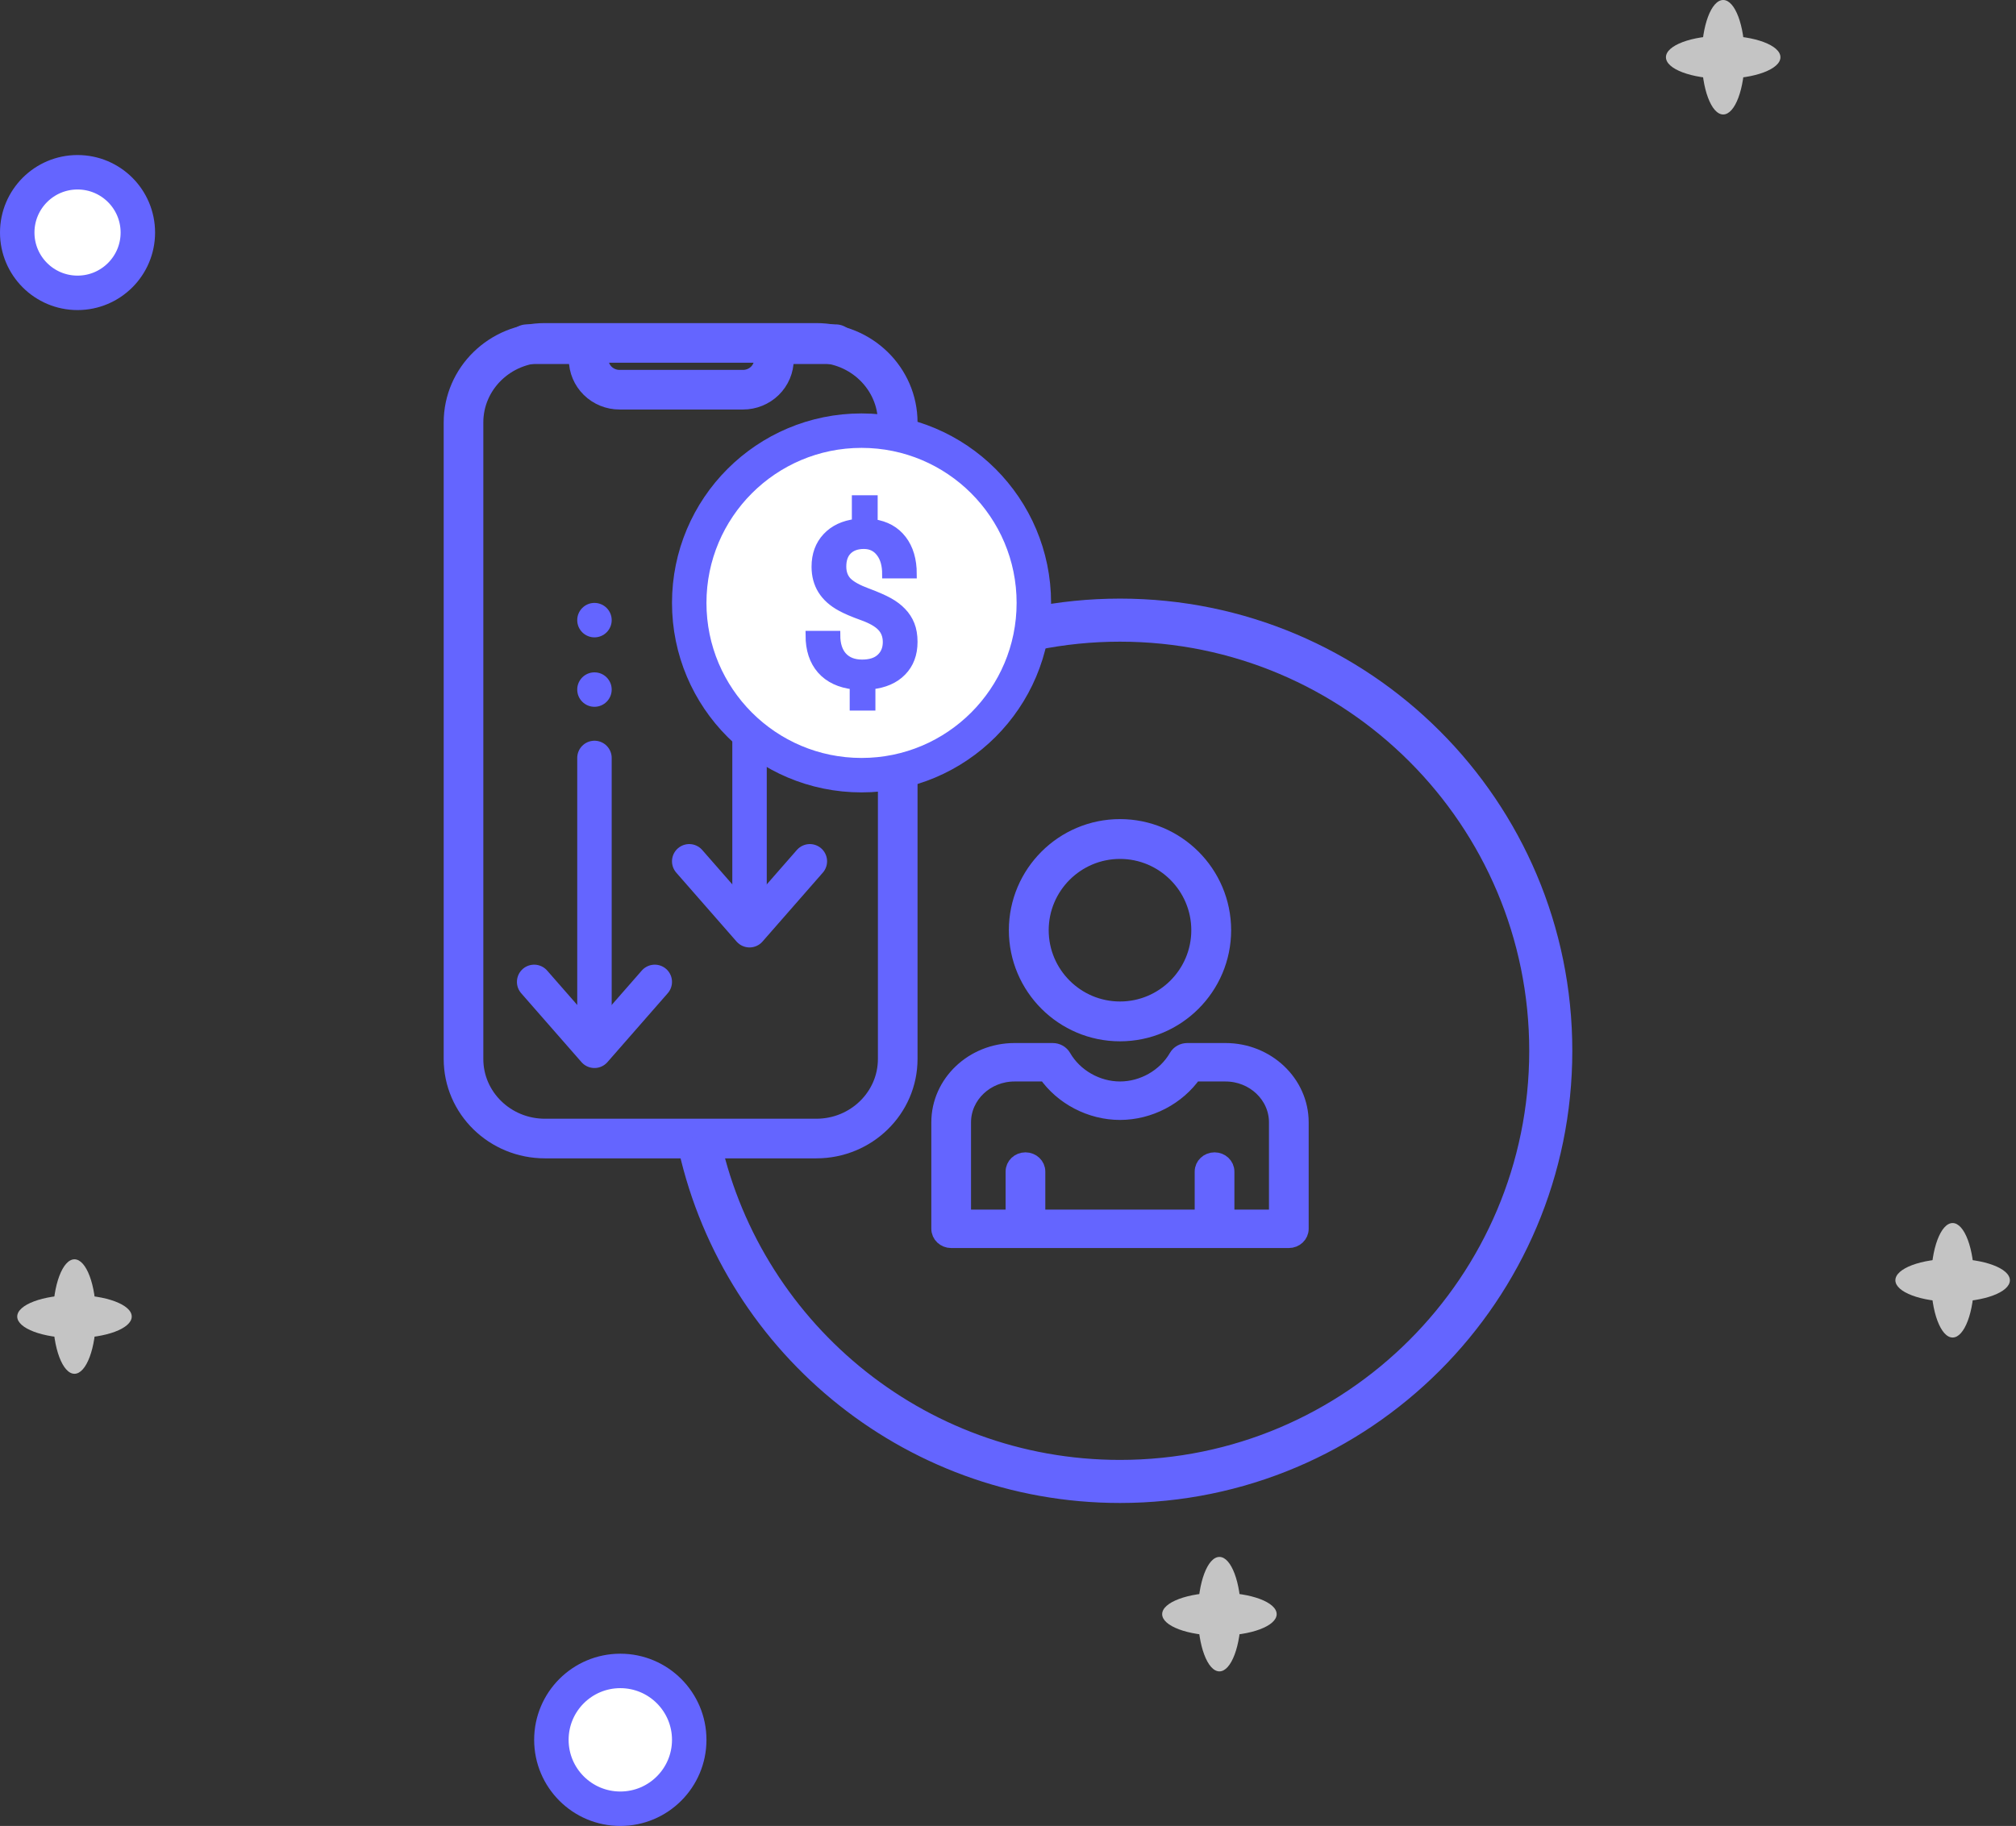 <svg width="117" height="106" viewBox="0 0 117 106" fill="none" xmlns="http://www.w3.org/2000/svg">
<rect x="0" y="0" width="117" height="106" fill="#333333" stroke="none"/>
<path d="M47.375 19.906H31.625C29.015 19.906 26.9 21.974 26.9 24.524V61.475C26.9 64.026 29.015 66.094 31.625 66.094H47.375C49.984 66.094 52.1 64.026 52.1 61.475V24.524C52.1 21.974 49.984 19.906 47.375 19.906Z" stroke="#6465FF" stroke-width="2.3" stroke-linecap="round" stroke-linejoin="round"/>
<path d="M30.578 19.981H33.266C33.504 19.981 33.732 20.074 33.9 20.239C34.068 20.404 34.162 20.628 34.162 20.862C34.162 21.329 34.351 21.776 34.687 22.107C35.023 22.437 35.479 22.623 35.954 22.623H43.123C43.599 22.623 44.054 22.437 44.391 22.107C44.727 21.776 44.916 21.329 44.916 20.862C44.916 20.628 45.01 20.404 45.178 20.239C45.346 20.074 45.574 19.981 45.812 19.981H48.5" stroke="#6465FF" stroke-width="2.3" stroke-linecap="round" stroke-linejoin="round"/>
<path d="M34.5 44L34.5 60.5" stroke="#6465FF" stroke-width="2" stroke-linecap="round"/>
<path d="M43.5 37L43.5 53.5" stroke="#6465FF" stroke-width="2" stroke-linecap="round"/>
<path d="M31 57L34.5 61L38 57" stroke="#6465FF" stroke-width="2" stroke-linecap="round" stroke-linejoin="round"/>
<path d="M40 50L43.5 54L47 50" stroke="#6465FF" stroke-width="2" stroke-linecap="round" stroke-linejoin="round"/>
<path d="M35.5 40.031C35.5 40.583 35.052 41.031 34.5 41.031C33.948 41.031 33.5 40.583 33.5 40.031C33.5 39.478 33.948 39.031 34.5 39.031C35.052 39.031 35.5 39.478 35.5 40.031Z" fill="#6465FF"/>
<path d="M44.5 33.031C44.5 33.583 44.052 34.031 43.5 34.031C42.948 34.031 42.5 33.583 42.5 33.031C42.5 32.478 42.948 32.031 43.5 32.031C44.052 32.031 44.5 32.478 44.5 33.031Z" fill="#6465FF"/>
<path d="M35.5 36C35.5 36.552 35.052 37 34.5 37C33.948 37 33.5 36.552 33.5 36C33.5 35.448 33.948 35 34.5 35C35.052 35 35.5 35.448 35.5 36Z" fill="#6465FF"/>
<path d="M44.5 29C44.5 29.552 44.052 30 43.5 30C42.948 30 42.5 29.552 42.5 29C42.5 28.448 42.948 28 43.5 28C44.052 28 44.5 28.448 44.5 29Z" fill="#6465FF"/>
<circle cx="50" cy="35" r="10" fill="white" stroke="#6465FF" stroke-width="2"/>
<path d="M51.484 37.271C51.484 36.914 51.372 36.619 51.148 36.388C50.923 36.153 50.549 35.942 50.025 35.757C49.501 35.568 49.094 35.393 48.803 35.233C47.834 34.708 47.349 33.929 47.349 32.899C47.349 32.201 47.559 31.627 47.979 31.177C48.399 30.727 48.969 30.459 49.688 30.375V29H50.686V30.388C51.41 30.493 51.969 30.804 52.364 31.322C52.759 31.835 52.956 32.504 52.956 33.328H51.447C51.447 32.798 51.328 32.382 51.092 32.079C50.859 31.772 50.541 31.618 50.137 31.618C49.738 31.618 49.426 31.728 49.202 31.946C48.977 32.165 48.865 32.478 48.865 32.886C48.865 33.252 48.975 33.547 49.195 33.77C49.42 33.988 49.798 34.197 50.331 34.394C50.863 34.592 51.281 34.775 51.584 34.943C51.888 35.111 52.144 35.305 52.351 35.524C52.559 35.738 52.719 35.986 52.832 36.268C52.944 36.55 53 36.88 53 37.259C53 37.969 52.784 38.546 52.351 38.987C51.923 39.429 51.324 39.69 50.555 39.77V41H49.563V39.776C48.74 39.684 48.106 39.385 47.661 38.88C47.22 38.375 47 37.707 47 36.874H48.516C48.516 37.404 48.647 37.814 48.908 38.104C49.175 38.394 49.549 38.539 50.031 38.539C50.505 38.539 50.865 38.424 51.11 38.192C51.36 37.961 51.484 37.654 51.484 37.271Z" fill="#6465FF" stroke="#6465FF" stroke-width="0.5"/>
<path d="M40.5 66C42.816 77.411 52.905 86 65 86C78.807 86 90 74.807 90 61C90 47.193 78.807 36 65 36C63.288 36 61.616 36.172 60 36.5" stroke="#6465FF" stroke-width="2.5"/>
<path d="M71.122 61H68.904C68.647 61 68.411 61.133 68.287 61.347C67.628 62.492 66.338 63.231 65 63.231C63.662 63.231 62.372 62.492 61.713 61.347C61.589 61.133 61.353 61 61.096 61H58.878C56.464 61 54.5 62.864 54.5 65.154V71.334C54.5 71.702 54.814 72 55.202 72H59.513H70.487H74.798C75.186 72 75.5 71.702 75.5 71.334V65.154C75.5 62.864 73.536 61 71.122 61ZM74.096 70.668H71.189V68.011C71.189 67.643 70.875 67.345 70.487 67.345C70.099 67.345 69.785 67.643 69.785 68.011V70.668H60.215V68.011C60.215 67.643 59.901 67.345 59.513 67.345C59.125 67.345 58.811 67.643 58.811 68.011V70.668H55.904V65.154C55.904 63.598 57.239 62.332 58.878 62.332H60.7C61.651 63.699 63.296 64.564 65 64.564C66.704 64.564 68.349 63.699 69.3 62.332H71.122C72.761 62.332 74.096 63.598 74.096 65.154V70.668Z" fill="#6465FF" stroke="#6465FF" stroke-width="0.9"/>
<path d="M65 60C68.308 60 71 57.308 71 54C71 50.692 68.308 48 65 48C61.692 48 59 50.692 59 54C59 57.308 61.692 60 65 60ZM65 49.412C67.53 49.412 69.588 51.47 69.588 54C69.588 56.53 67.53 58.588 65 58.588C62.47 58.588 60.412 56.53 60.412 54C60.412 51.47 62.47 49.412 65 49.412Z" fill="#6465FF" stroke="#6465FF" stroke-width="0.9"/>
<circle cx="36" cy="101" r="4" fill="white" stroke="#6465FF" stroke-width="2"/>
<circle cx="4.5" cy="13.5" r="3.5" fill="white" stroke="#6465FF" stroke-width="2"/>
<path d="M101.252 3.322C101.252 5.157 100.695 6.645 100.007 6.645C99.319 6.645 98.761 5.157 98.761 3.322C98.761 1.487 99.319 0 100.007 0C100.695 0 101.252 1.487 101.252 3.322Z" fill="#C4C4C4"/>
<path d="M100.007 4.568C98.172 4.568 96.684 4.011 96.684 3.322C96.684 2.634 98.172 2.077 100.007 2.077C101.842 2.077 103.329 2.634 103.329 3.322C103.329 4.011 101.842 4.568 100.007 4.568Z" fill="#C4C4C4"/>
<path d="M72.016 93.704C72.016 95.539 71.458 97.026 70.77 97.026C70.082 97.026 69.524 95.539 69.524 93.704C69.524 91.869 70.082 90.382 70.77 90.382C71.458 90.382 72.016 91.869 72.016 93.704Z" fill="#C4C4C4"/>
<path d="M70.77 94.95C68.935 94.95 67.447 94.392 67.447 93.704C67.447 93.016 68.935 92.458 70.77 92.458C72.605 92.458 74.092 93.016 74.092 93.704C74.092 94.392 72.605 94.95 70.77 94.95Z" fill="#C4C4C4"/>
<path d="M114.568 74.322C114.568 76.157 114.01 77.645 113.322 77.645C112.634 77.645 112.076 76.157 112.076 74.322C112.076 72.487 112.634 71 113.322 71C114.01 71 114.568 72.487 114.568 74.322Z" fill="#C4C4C4"/>
<path d="M113.322 75.568C111.487 75.568 110 75.01 110 74.322C110 73.634 111.487 73.076 113.322 73.076C115.157 73.076 116.645 73.634 116.645 74.322C116.645 75.01 115.157 75.568 113.322 75.568Z" fill="#C4C4C4"/>
<path d="M5.568 76.428C5.568 78.263 5.01 79.75 4.322 79.75C3.634 79.75 3.076 78.263 3.076 76.428C3.076 74.593 3.634 73.105 4.322 73.105C5.01 73.105 5.568 74.593 5.568 76.428Z" fill="#C4C4C4"/>
<path d="M4.322 77.674C2.487 77.674 1 77.116 1 76.428C1 75.74 2.487 75.182 4.322 75.182C6.157 75.182 7.645 75.74 7.645 76.428C7.645 77.116 6.157 77.674 4.322 77.674Z" fill="#C4C4C4"/>
</svg>
